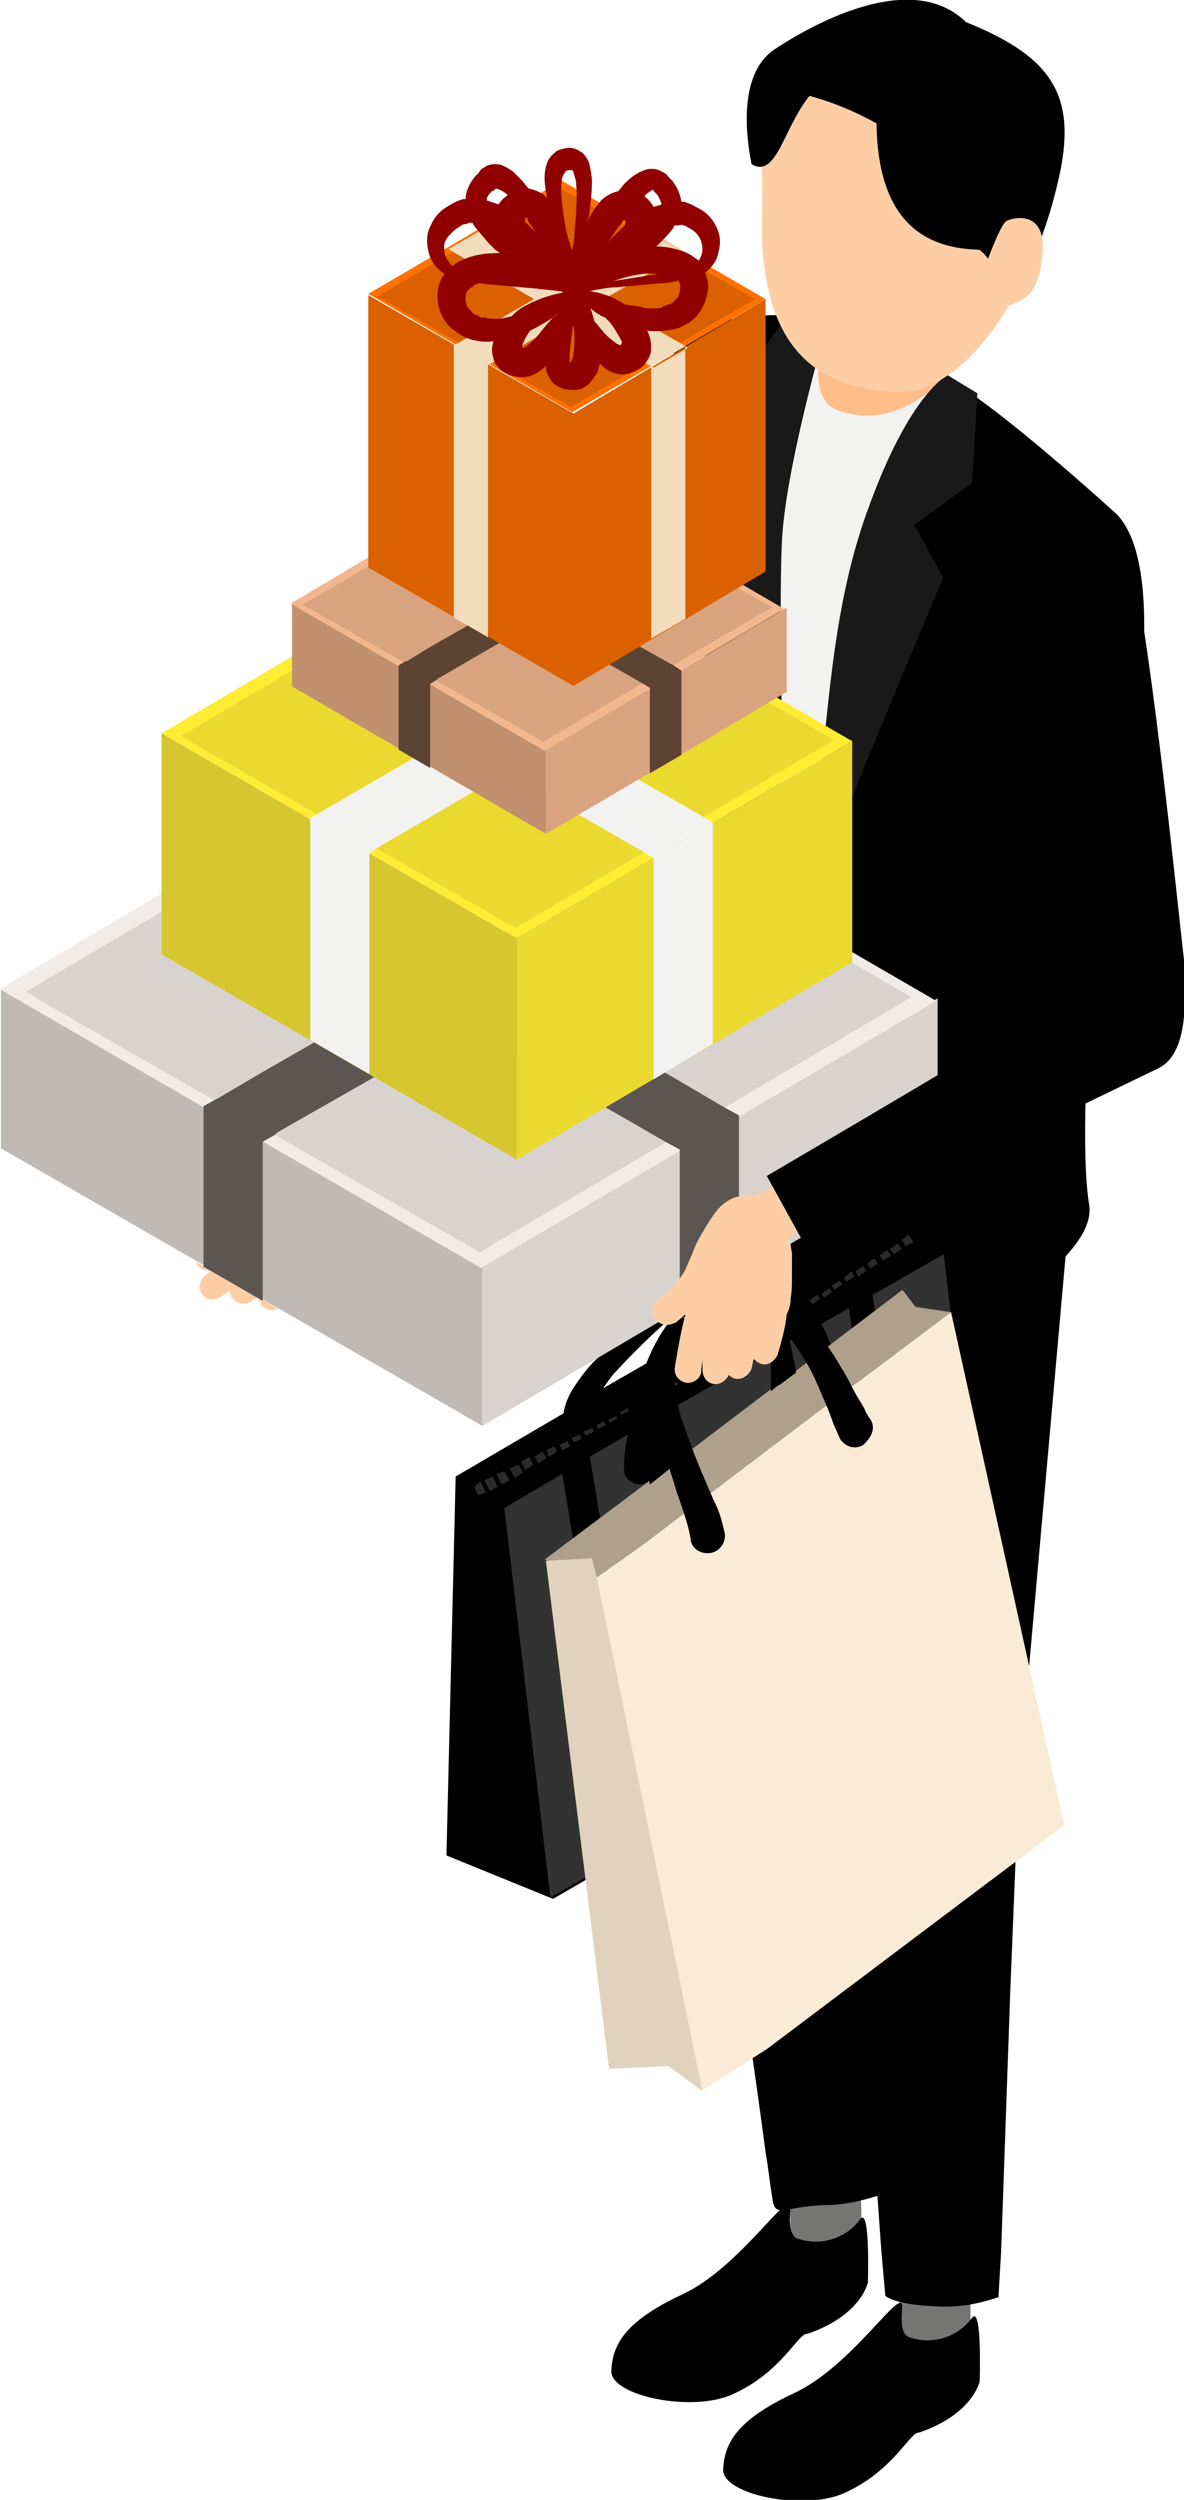 <?xml version="1.0" encoding="utf-8"?>
<!-- Generator: Adobe Illustrator 25.3.1, SVG Export Plug-In . SVG Version: 6.00 Build 0)  -->
<svg version="1.1" id="レイヤー_1" xmlns="http://www.w3.org/2000/svg" xmlns:xlink="http://www.w3.org/1999/xlink" x="0px"
	 y="0px" viewBox="0 0 90 190" style="enable-background:new 0 0 90 190;" xml:space="preserve">
<style type="text/css">
	.st0{fill:#FDCEA5;}
	.st1{fill:#757573;}
	.st2{fill:#FDBE89;}
	.st3{fill:#F2F2F0;}
	.st4{fill:#191919;}
	.st5{fill:#323232;}
	.st6{fill:#2A2A28;}
	.st7{fill:#AFA08C;}
	.st8{fill:#FAEBD7;}
	.st9{fill:#E1D2BE;}
	.st10{fill:#C0BAB6;}
	.st11{fill:#D9D3CF;}
	.st12{fill:#F2ECE8;}
	.st13{fill:#5C5652;}
	.st14{fill:#D6C62F;}
	.st15{fill:#EBD930;}
	.st16{fill:#FFEC35;}
	.st17{fill:#C0906F;}
	.st18{fill:#D9A37F;}
	.st19{fill:#F2B78F;}
	.st20{fill:#5C4333;}
	.st21{fill:#DA6000;}
	.st22{fill:#FF7100;}
	.st23{fill:#F3DCBC;}
	.st24{fill:#900000;}
</style>
<g id="グループ_833" transform="translate(711.47 319.282)">
	<path class="st0" d="M-696.6-223.4l4.7,2.7c-0.1,0.1-0.2,0.2-0.3,0.2c-0.2,0.2-0.5,0.3-0.8,0.3c-0.6,0-1-0.5-1-1c0,0,0,0,0,0
		l-0.7,0.5c-0.2,0.1-0.4,0.2-0.6,0.2c-0.6,0-1-0.5-1-1c0-0.3,0.2-0.7,0.5-0.9l0.4-0.3c0,0-0.1,0-0.1,0
		C-696.1-222.7-696.5-223-696.6-223.4z M-691.8-220.7c0,0.6,0.5,1,1,1c0.2,0,0.3-0.1,0.5-0.1L-691.8-220.7z"/>
	<path class="st1" d="M-646-149.1v-0.5l0-0.4l0-0.9c0-0.6,0-1.2-0.1-1.7l-5.4,0.2c0,0.6,0.1,1.1,0.1,1.7c0,0.6,0,1.1,0,1.7
		c0,0.6,0.5,1.1,1.1,1.1l3.2,0.1C-646.5-147.9-646-148.4-646-149.1C-646-149-646-149-646-149.1z M-637.7-141.5l0-3.4l-5.4-0.1l0,3.4
		c0,0.6,0.5,1.1,1.1,1.1l3.2,0C-638.2-140.4-637.7-140.9-637.7-141.5z"/>
	<path d="M-642.9-143.9c0.1-1.9-3.7,4.4-8.2,6.5s-5.3,3.9-5.4,5.8s6.1,3.2,9.2,1.8c3.8-1.7,5-4.7,5.7-4.6c4.1-1.4,4.6-3.9,4.6-3.9
		s0.2-5.9-0.6-4.8c-1.1,1.5-3.1,2.1-4.9,1.4C-643.1-142.2-642.9-143.2-642.9-143.9z M-651.4-151.4c0.1-1.9-3.7,4.4-8.2,6.5
		s-5.3,3.9-5.4,5.8s6.1,3.2,9.2,1.8c3.8-1.7,5-4.7,5.7-4.6c4.1-1.4,4.6-3.9,4.6-3.9s0.2-5.9-0.6-4.8c-1.1,1.5-3.1,2.1-4.9,1.4
		C-651.6-149.8-651.4-150.7-651.4-151.4z"/>
	<g id="グループ_831" transform="translate(33.726 20.912)">
		<path id="パス_1023" class="st2" d="M-682.7-319.3c1.1,1,7.7,1.2,8.9,1.6c-0.2,1.7-0.9,4.5-0.3,5.6c1.2,2,3.9,3.4,7.8,6.9
			l-13.3,1.1v0l-9.2-9.4c3.6,1.3,5.2,0.7,5.9-0.8C-682.3-315.4-682.6-317.6-682.7-319.3z"/>
		<path id="パス_1024" class="st3" d="M-682.3-316c0.1,0.3-2.1,5.9,0.8,7c4.7,1.7,8.3-2.7,8.3-2.7l7.4,7.5l-1,54.4
			c0,0-10.4,4.8-18.8,0.4c-8.8-4.6-8-9.1-8-9.1l3.5-56.8C-687.5-316.1-684.9-316.3-682.3-316z"/>
		<path d="M-660.3-301.1c0,0-9.3-8.5-12.9-10.3c-2.3,2.6-4,5.7-4.9,9.1c-2.4,11.2-4.7,25.7-7.4,33.3c-0.3-5.3-0.8-9-1.2-21.4
			c0.2-12.7,2.3-24.4,4.1-25.3c-2.6-1.1-7.2-0.2-7.2-0.2c-2.4-0.5-5,2.8-6.2,7.1c-1.7,11.2,0.3,34,0.8,39.3
			c0.4,4.9,0.2,9.9-0.5,14.8c-0.1,0.9,0.3,2.1,1.1,3.4l2.6,40.7c1.7,11.3,3.5,22.7,5,34c0.2,1.1,0.3,2.2,0.5,3.4
			c0.2,1.7,0.8,0.7,4,0.6c1.4,0,2.7-0.3,4-0.7l0.3,4.2l0.3,3.4c0,0,0.7,0.7,4,0.8c1.6,0.1,3.1-0.2,4.6-0.7l0.2-3.4l0.7-19.9l0.4-9.9
			l0.1-2.5l0-1.2l0.1-1.2l0.4-5l3.2-36c1-1.1,2-2.5,1.8-3.9c-0.6-3.5-0.3-12.7,0.6-19.1c1-7.1,2.4-12.5,3.2-18.7
			C-657.9-292.8-658-298.7-660.3-301.1z"/>
		<path class="st4" d="M-670.9-310.3l-2.3-1.4c-1.3,0.9-3.7,3.5-6.3,11c-2.9,8.5-2.7,17.3-4,23.6c-0.5,2.6-1.1,5.2-1.9,7.8
			c-0.2-7.9-0.7-26-0.3-30.6c0.5-5.9,3.5-16.1,3.5-16.1l-2.6-0.4c0,0-2.3,1.2-4.9,8.1l1.5,4l-2.7,2.6c0,0,3.8,25.5,5,30.2
			c0.2,0.9,0.6,2.9,0.6,2.9c0.9-1.4,1.7-3,2.4-4.6c1-3.2,9.4-23.1,9.4-23.1l-2.2-4l4.4-3.2L-670.9-310.3z"/>
	</g>
	<g id="グループ_832" transform="translate(42.06)">
		<path id="パス_1029" class="st0" d="M-674.3-304.4c-0.2,6.5-5.7,15.1-11,14.9s-10.7-2.4-10.3-13.9c0.1-2.7-0.4-5.4,0.6-8.6
			c0.6-2,2.8-3.9,5.8-4.8C-678-320.1-674.1-311-674.3-304.4z"/>
		<path id="パス_1030" d="M-680.1-317.6c6.7,2.7,8.5,5.7,7,12.1s-3.7,9-3.7,9s-1.2-3.1-2.3-3.8c-2.8-0.1-7.7-0.9-7.8-9.6
			c-1.6-0.9-3.3-1.6-5.1-2.1c-2,2.5-2.5,6.3-4.4,5.2c-0.5-2.5-0.9-6.9,1.7-8.7C-692.3-317.1-684.4-321.8-680.1-317.6z"/>
		<path id="パス_1031" class="st0" d="M-677.9-295.7c1.9-0.7,3.2-0.6,3.6-4.1s-2.1-3-2.7-2.7s-2,4.5-2,4.5L-677.9-295.7z"/>
	</g>
</g>
<g id="グループ_836" transform="translate(730.436 412.12)">
	<path d="M-658.7-316.8l-2.4-1.1l-1.4-1.3l-8.1,4.7c0,0,0,0,0,0c-0.7-0.5-1.6-0.8-2.4-0.9c-0.1-0.1-0.1-0.2-0.2-0.3
		c-0.3-0.2-0.6-0.4-1-0.5c-0.3-0.1-0.7,0-1,0c-0.5,0.1-1,0.4-1.5,0.7c-0.4,0.3-0.8,0.6-1.2,0.9c-0.8,0.6-1.5,1.2-2.3,1.8
		c-1.6,1.1-3.2,2.4-4.6,3.7c-0.8,0.7-1.4,1.5-2,2.4c-0.4,0.6-0.7,1.3-0.8,2l-8.2,4.8l-0.7,28.8l8.1,3.3l33.4-19.3L-658.7-316.8z
		 M-671.9-313.9l-0.4,0.2c0-0.2-0.1-0.3-0.1-0.5C-672.2-314.1-672-314-671.9-313.9z M-677-312.9c0.2-0.2,0.4-0.4,0.6-0.6
		c0.2-0.2,0.4-0.3,0.6-0.5c0.4-0.3,0.9-0.5,1.4-0.5c0.1,0,0.1,0,0.2,0c0.1,0.2,0.2,0.4,0.2,0.7c0,0.3,0.1,0.7,0.1,1.1l-5.2,3
		c0.1-0.1,0.1-0.2,0.2-0.4C-678.4-311.2-677.7-312.1-677-312.9z M-683.6-307.9c1.3-1.4,2.6-2.7,4.1-4c0.2-0.2,0.5-0.4,0.7-0.7
		c-0.5,0.6-0.9,1.1-1.3,1.7c-0.5,0.8-0.9,1.6-1.2,2.4l-3.3,1.9C-684.3-307-684-307.5-683.6-307.9z"/>
	<path class="st5" d="M-687.7-300.1l4.8,28.9l-5.7,3.3l-3.5-29.6L-687.7-300.1z M-668-311.5c0.6,1.1,1,2.3,1.1,3.5v0
		c0,0.6-0.4,1.1-1,1.1c-0.6,0-1.1-0.4-1.1-1c0-0.1,0-0.1,0-0.2c0.1-0.9-0.1-1.8-0.4-2.7l-11.1,6.4c-0.2,1.3-0.2,2.6-0.2,3.9v0
		c0,0.6-0.5,1.2-1.1,1.2c-0.6,0-1.2-0.5-1.2-1.1c0,0,0-0.1,0-0.1c0-0.9,0.1-1.7,0.3-2.6l-2.9,1.7l0,0l4.8,28.9l0,0l18.9-10.9
		l-4-29.3L-668-311.5z M-658.7-316.8l-5.4,3.1l0,0l4,29.3l0,0l4.9-2.8L-658.7-316.8z"/>
	<path class="st6" d="M-686.4-303.1l0.2,0.3l-0.6,0.3l-0.2-0.3L-686.4-303.1z M-687.9-302.3l0.2,0.4l0.6-0.3l-0.2-0.4L-687.9-302.3z
		 M-688.9-301.9l0.2,0.5l0.6-0.4l-0.2-0.4L-688.9-301.9z M-684.2-304.2l0.1,0.2l0.6-0.3l-0.1-0.2L-684.2-304.2z M-686.1-303.3
		l0.2,0.3l0.6-0.3l-0.1-0.3L-686.1-303.3z M-682.7-305.1l-0.6,0.3l0.1,0.2l0.6-0.3L-682.7-305.1z M-689.8-301.4l0.3,0.5l0.6-0.4
		l-0.3-0.5L-689.8-301.4z M-685.1-303.8l0.1,0.3l0.6-0.3l-0.1-0.3L-685.1-303.8z M-692.7-300.1l0.4,0.8l0.6-0.3l-0.4-0.7
		L-692.7-300.1z M-690.8-301l0.3,0.6l0.6-0.4l-0.3-0.6L-690.8-301z M-694.4-299.1l0.3,0.6c0.2,0,0.4-0.1,0.6-0.2l-0.4-0.8
		C-694.1-299.4-694.3-299.2-694.4-299.1z M-667.2-313.9l-0.2-0.3l-0.6,0.4l0.2,0.3L-667.2-313.9z M-668.1-313.4l-0.2-0.3l-0.6,0.4
		l0.2,0.3L-668.1-313.4z M-693.6-299.6l0.4,0.8l0.6-0.3l-0.4-0.8L-693.6-299.6z M-691.7-300.5l0.4,0.7l0.6-0.4l-0.3-0.6
		L-691.7-300.5z M-680.1-306.5c0,0.1,0,0.2-0.1,0.3l0.3-0.2l-0.1-0.2L-680.1-306.5z M-666.3-315l0.2,0.3l0.6-0.4l-0.2-0.4
		L-666.3-315z M-664.5-316.1l0.2,0.4l0.6-0.4l-0.3-0.4L-664.5-316.1z M-665.4-315.5l0.2,0.4l0.6-0.4l-0.2-0.4L-665.4-315.5z
		 M-670.3-312.4l-0.4,0.2l0.2,0.3l0.4-0.2C-670.2-312.2-670.3-312.3-670.3-312.4z M-667.2-314.4l0.2,0.3l0.6-0.4l-0.2-0.3
		L-667.2-314.4z M-661.4-318.3c-0.2,0.2-0.3,0.3-0.5,0.4l0.3,0.5c0.2-0.1,0.4-0.2,0.6-0.3L-661.4-318.3z M-663.6-316.7l0.3,0.4
		l0.6-0.4l-0.3-0.4L-663.6-316.7z M-662.8-317.2l0.3,0.4l0.6-0.4l-0.3-0.4L-662.8-317.2z M-679.6-306.8l0.1,0.2l0.6-0.3l-0.1-0.2
		L-679.6-306.8z"/>
</g>
<g id="グループ_838" transform="translate(738.196 416.534)">
	<g id="グループ_837" transform="translate(0 0.797)">
		<path id="パス_1075" class="st7" d="M-665.9-317.6l-4.4,3.3l-1.6,1.2l-3.1,2.3l-10.3,7.8l-2.6,2l-1.6,1.2l-3.4,2.4l-3.9-1.4
			l7.6-5.7l2.3-1.7l7.9-6l0.2-0.1l9.2-7l1,1.3L-665.9-317.6z"/>
		<path id="パス_1076" class="st8" d="M-657.3-278.6l-4,3l-1.6,1.2l-15.4,11.6l-1.6,1.2l-5,3.2l-8-39l3.4-2.4l1.6-1.2l2.6-2
			l10.3-7.8l3.1-2.3l1.6-1.2l4.4-3.3L-657.3-278.6z"/>
		<path id="パス_1077" class="st9" d="M-684.8-258.4l-2.6-1.9l-4.5,0.2l-4.8-38.6l3.5-0.2l0.4,1.6L-684.8-258.4z"/>
	</g>
	<path d="M-672-308.6c-0.2-0.3-0.4-0.6-0.5-0.9l-0.6-1c-0.4-0.7-0.7-1.4-1.1-2c-0.8-1.4-1.7-2.7-2.8-3.8c-0.6-0.6-1.2-1.1-1.9-1.6
		c-0.2-0.2-0.5-0.3-0.8-0.4c-0.2-0.2-0.3-0.3-0.5-0.4c-0.7-0.4-1.5-0.5-2.2-0.4c-0.7,0.2-1.3,0.4-1.8,0.8c-0.2,0.1-0.3,0.2-0.5,0.3
		c-0.4,0.2-0.8,0.5-1.2,0.8c-0.6,0.5-1.2,1.1-1.6,1.8c-0.3,0.4-0.6,0.8-0.8,1.2c-0.6,1.2-1,2.5-1.1,3.8c-0.1,1.3,0,2.6,0.2,3.9
		c0.1,1,0.3,1.9,0.4,2.8l1.5-1.2c0.1,0.4,0.3,0.9,0.4,1.3c0.2,0.7,0.5,1.4,0.7,2.1c0.2,0.6,0.4,1.3,0.5,1.9v0c0,0,0,0.1,0,0.1
		c0.1,0.7,0.8,1.1,1.5,1c0.7-0.1,1.2-0.8,1.1-1.5c-0.2-0.8-0.4-1.7-0.8-2.4c-0.3-0.7-0.6-1.4-0.9-2.1c-0.6-1.4-1.1-2.8-1.6-4.2
		c-0.4-1.4-0.6-2.8-0.6-4.2c0-0.6,0.2-1.1,0.4-1.6c0.4-0.7,0.9-1.4,1.5-1.9c0.3-0.3,0.6-0.5,0.9-0.7c0.2-0.1,0.5-0.3,0.7-0.4
		c0.6-0.3,1.3-0.3,2-0.2c0.3,0.1,0.6,0.2,0.8,0.3c0.2,0.3,0.4,0.5,0.5,0.9c0.4,1.1,0.6,2.2,0.6,3.3c0,0.6,0,1.2,0,1.8l0,0.6l0.5-0.4
		l0.2-0.1l1.2-0.9c0-0.4-0.1-0.7-0.2-1.1c-0.1-0.7-0.3-1.4-0.5-2c0,0,0,0,0,0.1c0.9,1.2,1.7,2.4,2.3,3.8c0.3,0.7,0.6,1.4,0.9,2.1
		l0.4,1.1c0.2,0.4,0.3,0.7,0.5,1.1l0,0c0,0,0.1,0.1,0.1,0.1c0.4,0.5,1.1,0.6,1.6,0.3C-671.8-307.4-671.7-308.1-672-308.6z"/>
</g>
<g id="グループ_851" transform="translate(696.671 330.733)">
	<g id="グループ_840" transform="translate(0 43.34)">
		<g id="グループ_839">
			<path id="パス_1079" class="st10" d="M-660-277.8v12.1l-36.6-21.1v-12.1L-660-277.8z"/>
			<path id="パス_1080" class="st11" d="M-660-277.8v12.1l15.1-8.9l4.5-2.7l15-8.8v-12.1l0,0l-15,8.8l0,0l-4.5,2.7l0,0L-660-277.8
				L-660-277.8z"/>
			<path id="パス_1081" class="st12" d="M-696.7-298.9L-696.7-298.9l36.6,21.2l0,0l15.1-8.9l0,0l4.5-2.6l15-8.8l-15-8.7l-4.5-2.6
				l-17.1-9.9l-15,8.8l-4.5,2.6L-696.7-298.9z"/>
			<path id="パス_1082" class="st11" d="M-627.4-298.3l-2,1.2l-30.8,18.2l-32.5-18.6l-2-1.2l32.9-19.4L-627.4-298.3z"/>
		</g>
		<polygon class="st13" points="-641.6,-289.9 -645,-291.9 -656.9,-298.8 -656.9,-298.8 -642.5,-307 -641.7,-307.5 -645,-309.4 
			-646.2,-310.1 -647.1,-309.6 -661.4,-301.4 -661.4,-301.4 -676,-309.8 -677.1,-310.4 -681.6,-307.8 -681.6,-307.8 -680.5,-307.1 
			-665.9,-298.8 -676.7,-292.6 -680.1,-290.6 -680.3,-290.5 -681.2,-290 -681.2,-290 -681.2,-277.8 -676.7,-275.2 -676.7,-287.3 
			-676.7,-287.3 -675.8,-287.8 -675.6,-288 -661.4,-296.1 -646.1,-287.3 -645,-286.7 -645,-274.5 -640.5,-277.2 -640.5,-289.3 		"/>
	</g>
	<g id="グループ_843" transform="translate(12.31 29.299)">
		<g id="グループ_841">
			<path id="パス_1085" class="st14" d="M-669.7-288.7v16.8l-27-15.6v-16.8L-669.7-288.7z"/>
			<path id="パス_1086" class="st15" d="M-644.2-303.7v16.8l-25.5,15v-16.8L-644.2-303.7z"/>
			<path id="パス_1087" class="st16" d="M-644.2-303.7l-25.5,15l-27-15.6l25.5-15L-644.2-303.7z"/>
			<path id="パス_1088" class="st15" d="M-645.6-303.8l-1.5,0.9l-22.7,13.4l-23.9-13.7l-1.5-0.9l24.2-14.3L-645.6-303.8z"/>
		</g>
		<g>
			<polygon class="st3" points="-659.3,-294.8 -654.8,-297.5 -655.6,-298 -665.9,-303.9 -665.9,-303.9 -655.9,-309.7 -655.2,-310.1 
				-659.8,-312.7 -660.4,-312.3 -670.5,-306.5 -670.5,-306.5 -681,-312.6 -681.8,-313 -686.3,-310.4 -685.5,-309.9 -675,-303.9 
				-684.8,-298.2 -685.5,-297.8 -680.9,-295.2 -680.3,-295.6 -670.5,-301.3 -660.1,-295.3 			"/>
			<polygon class="st3" points="-685.4,-297.8 -685.4,-281 -680.9,-278.4 -680.9,-295.2 -680.9,-295.2 			"/>
			<polygon class="st3" points="-659.3,-294.8 -659.3,-294.8 -659.3,-278 -654.8,-280.7 -654.8,-297.5 			"/>
		</g>
	</g>
	<g id="グループ_845" transform="translate(22.127 23.641)">
		<g id="グループ_844">
			<path id="パス_1093" class="st17" d="M-677.3-297.4v6.4l-19.3-11.2v-6.4L-677.3-297.4z"/>
			<path id="パス_1094" class="st18" d="M-677.3-297.4v6.4l8-4.7l2.4-1.4l7.9-4.7v-6.4l0,0l-7.9,4.7l0,0l-2.4,1.4l0,0
				L-677.3-297.4L-677.3-297.4z"/>
			<path id="パス_1095" class="st19" d="M-696.7-308.5L-696.7-308.5l19.3,11.2l0,0l7.9-4.7l0,0l2.4-1.4l7.9-4.7l-7.9-4.6l-2.4-1.4
				l-9-5.2l-7.9,4.7l-2.4,1.4L-696.7-308.5z"/>
			<path id="パス_1096" class="st18" d="M-660.1-308.2l-1.1,0.6l-16.3,9.6l-17.2-9.8l-1.1-0.6l17.4-10.2L-660.1-308.2z"/>
		</g>
		<polygon class="st20" points="-667.6,-303.8 -669.4,-304.8 -675.7,-308.4 -675.6,-308.5 -668.1,-312.8 -667.6,-313.1 
			-669.4,-314.1 -670,-314.4 -670.5,-314.2 -678,-309.8 -678.1,-309.8 -685.8,-314.3 -686.4,-314.6 -688.7,-313.2 -688.7,-313.2 
			-688.1,-312.9 -680.5,-308.4 -686.1,-305.2 -687.9,-304.1 -688,-304.1 -688.5,-303.8 -688.5,-303.8 -688.5,-297.4 -686.1,-296 
			-686.1,-302.4 -685.6,-302.7 -685.5,-302.8 -678.1,-307.1 -669.9,-302.4 -669.4,-302.1 -669.4,-295.6 -667,-297 -667,-303.4 		"/>
	</g>
	<g id="グループ_850" transform="translate(28.024 0)">
		<g id="グループ_846">
			<polygon class="st21" points="-681.1,-299.3 -681.1,-299.3 -681.1,-299.3 -696.7,-308.3 -696.7,-287.6 -681.1,-278.6 
				-681.1,-278.6 -681.1,-278.6 -666.5,-287.3 -666.5,-308 			"/>
			<path id="パス_1101" class="st22" d="M-666.5-308l-14.7,8.6l-15.5-9l14.7-8.6L-666.5-308z"/>
			<path id="パス_1102" class="st21" d="M-667.3-308l-0.9,0.5l-13.1,7.7l-13.8-7.9l-0.9-0.5l13.9-8.2L-667.3-308z"/>
		</g>
		<path class="st23" d="M-675.6-303.1l-5.9-3.4l-5.7,3.3l-0.4,0.2l-2.6-1.5l0.4-0.2l5.7-3.3l0,0l-6-3.5l-0.5-0.3l2.6-1.5l0.5,0.3
			l6.1,3.5l0,0l0,0l5.8-3.3l0.4-0.2l2.6,1.5l-0.4,0.2l-5.8,3.3l0,0l5.9,3.4l0.5,0.3l-2.6,1.5L-675.6-303.1z M-690.2-283.8l2.6,1.5
			V-303l0,0l-2.6-1.5V-283.8z M-675.2-302.9L-675.2-302.9l0,20.7l2.6-1.5v-20.7L-675.2-302.9z"/>
		<path class="st24" d="M-670.3-313.6c-0.3-0.6-0.8-1.1-1.5-1.4c-0.3-0.2-0.6-0.3-0.9-0.4c-0.1,0-0.1,0-0.2,0
			c-0.1-0.6-0.3-1.1-0.7-1.6c-0.1-0.1-0.2-0.2-0.3-0.3c-0.1-0.2-0.3-0.3-0.5-0.4c-0.2-0.1-0.4-0.2-0.7-0.2c-0.2,0-0.4,0-0.6,0.1
			c-0.6,0.2-1.1,0.6-1.5,1c-0.2,0.2-0.3,0.4-0.5,0.6c-0.5,0.1-1,0.4-1.3,0.7c-0.4,0.5-0.8,1-1,1.6c0-0.2,0.1-0.4,0.1-0.6
			c0.1-0.8,0.2-1.6,0.2-2.4c0-0.5-0.1-0.9-0.2-1.4c-0.1-0.3-0.3-0.6-0.5-0.8c-0.3-0.2-0.6-0.4-1-0.4c-0.3,0-0.6,0.1-0.9,0.2
			c-0.3,0.2-0.5,0.4-0.7,0.7c-0.2,0.4-0.3,0.9-0.3,1.4c0,0.5,0.1,1,0.2,1.5c0,0,0,0,0,0c-0.4-0.4-0.9-0.6-1.4-0.7c0,0,0,0,0,0
			c-0.2-0.2-0.4-0.5-0.6-0.7c-0.2-0.2-0.4-0.4-0.6-0.6c-0.3-0.2-0.6-0.4-0.9-0.5c-0.4-0.1-0.9-0.1-1.3,0.2c-0.2,0.1-0.3,0.2-0.4,0.4
			c-0.1,0.1-0.2,0.2-0.3,0.3c-0.4,0.5-0.7,1.1-0.7,1.7c-0.1,0-0.1,0-0.2,0c-0.3,0.1-0.6,0.2-0.9,0.4c-0.6,0.3-1.2,0.8-1.5,1.5
			c-0.4,0.7-0.4,1.4-0.2,2.2c0.2,0.7,0.6,1.2,1.2,1.6c0,0,0,0.1-0.1,0.1c-0.4,0.6-0.5,1.4-0.4,2.1c0.1,0.7,0.4,1.3,0.9,1.8
			c0.2,0.2,0.5,0.4,0.8,0.6c0.3,0.2,0.6,0.3,0.9,0.4c0.5,0.1,1.1,0.2,1.6,0.1c0,0.2-0.1,0.4-0.1,0.6c0,0.3,0.1,0.7,0.2,1
			c0.2,0.3,0.4,0.6,0.8,0.8c0.5,0.3,1.1,0.4,1.7,0.3c0.5-0.1,0.9-0.4,1.3-0.7c0-0.1,0.1-0.1,0.1-0.2c0,0.1,0,0.1,0,0.2
			c0,0.3,0.2,0.7,0.4,1c0.2,0.3,0.6,0.5,0.9,0.6c0.3,0.1,0.6,0.1,0.9,0.1c0.4,0,0.8-0.2,1.1-0.5c0.2-0.2,0.4-0.5,0.6-0.8
			c0.1-0.2,0.1-0.4,0.2-0.7c0,0,0.1,0.1,0.1,0.1c0.4,0.4,0.8,0.6,1.3,0.7c0.6,0.1,1.1-0.1,1.6-0.4h0c0.3-0.2,0.5-0.4,0.7-0.8
			c0.2-0.3,0.2-0.6,0.2-0.9c0-0.4-0.1-0.8-0.3-1.2c0.8,0.1,1.6,0,2.4-0.2c0.3-0.1,0.5-0.3,0.8-0.4c0.2-0.2,0.5-0.4,0.7-0.7
			c0.4-0.5,0.6-1.1,0.7-1.7c0.1-0.5,0-0.9-0.2-1.4c0.5-0.4,0.9-0.9,1-1.5C-669.9-312.2-669.9-312.9-670.3-313.6z M-672.5-313.5
			c0.4,0.2,0.7,0.4,0.9,0.7c0.2,0.3,0.3,0.7,0.3,1c0,0.3-0.1,0.6-0.3,0.9c0,0-0.1-0.1-0.1-0.1c-0.1-0.1-0.3-0.2-0.4-0.3
			c-0.3-0.2-0.6-0.3-0.9-0.4c-0.6-0.2-1.2-0.3-1.8-0.3c0,0,0,0,0,0l0.2-0.2c0.4-0.4,0.7-0.7,1-1.1c0.1-0.1,0.1-0.2,0.2-0.3
			c0.1,0,0.2,0,0.3,0C-672.9-313.7-672.7-313.6-672.5-313.5z M-677.1-314C-677.1-314-677.1-314-677.1-314
			C-677.1-314.1-677.1-314-677.1-314z M-677.2-314C-677.2-314-677.2-314-677.2-314C-677.1-314-677.1-314-677.2-314
			c0.1,0.2,0,0.3,0,0.4c-0.5,0.5-1.1,1-1.5,1.6c0.4-0.5,0.7-1.1,1.1-1.6c0.1-0.1,0.2-0.2,0.3-0.4C-677.2-314-677.2-314-677.2-314z
			 M-684.4-313.7c0.2,0.2,0.3,0.5,0.5,0.7c-0.3-0.3-0.6-0.6-0.9-0.9c0-0.1,0-0.1,0-0.2c0,0,0.1,0,0.1-0.1c0,0,0,0,0.1,0
			C-684.6-314-684.5-313.8-684.4-313.7z M-678.2-309.3c0.7-0.3,1.5-0.5,2.3-0.6c0.5-0.1,0.9,0,1.4,0c-0.1,0-0.1,0-0.2,0l-3.2,0.5
			L-678.2-309.3L-678.2-309.3z M-675.1-316.3C-675.1-316.3-675.1-316.3-675.1-316.3c0.1,0,0.1,0,0.1,0.1c0.1,0.1,0.1,0.1,0.2,0.2
			c0,0,0,0,0,0c0.2,0.2,0.3,0.5,0.4,0.8c-0.2,0.1-0.4,0.1-0.6,0.2c-0.2-0.3-0.4-0.6-0.7-0.8c0,0,0,0,0,0
			C-675.6-316-675.4-316.1-675.1-316.3z M-682-316.9c0-0.3,0.1-0.5,0.3-0.8c0.1-0.1,0.2-0.1,0.4-0.1c0.1,0,0.1,0,0.1,0
			s0.1,0.1,0.1,0.2c0.1,0.3,0.2,0.6,0.2,0.9c0.1,0.7,0,1.5,0,2.2c-0.1,0.8-0.1,1.5-0.2,2.3l-0.1,0.5c-0.1-0.3-0.2-0.6-0.3-0.9
			c-0.2-0.7-0.3-1.4-0.4-2.1C-682-315.5-682.1-316.2-682-316.9z M-687-316.4C-687-316.4-687-316.4-687-316.4
			c0.4,0.1,0.7,0.3,0.9,0.5c-0.3,0.2-0.5,0.4-0.7,0.7c-0.3-0.1-0.6-0.2-0.9-0.3c0-0.3,0.2-0.5,0.4-0.7
			C-687.2-316.2-687.1-316.3-687-316.4z M-690.6-312.8c0.3-0.3,0.6-0.6,1-0.8c0.1-0.1,0.2-0.1,0.3-0.1s0.2-0.1,0.3-0.1
			c0.1,0,0.1,0,0.2,0c0.1,0.1,0.1,0.2,0.2,0.3c0.3,0.4,0.7,0.8,1,1.2c0.2,0.2,0.3,0.3,0.5,0.5c0.1,0.1,0.3,0.2,0.4,0.3
			c-1,0-1.9,0.1-2.8,0.5l-0.2,0.1l-0.2,0.1c-0.2,0.1-0.3,0.2-0.4,0.3c0,0,0,0,0,0c0,0,0,0,0,0c-0.3-0.3-0.6-0.7-0.6-1.1
			C-691-312.1-690.9-312.4-690.6-312.8z M-687.8-306.6c-0.1,0-0.2,0-0.3,0s-0.2-0.1-0.2-0.1c-0.1-0.1-0.3-0.1-0.4-0.2
			c-0.1-0.1-0.2-0.2-0.3-0.3c-0.2-0.2-0.3-0.5-0.3-0.7c0-0.2,0-0.5,0.1-0.7c0,0,0.1-0.1,0.1-0.1c0,0,0.1-0.1,0.1-0.1
			c0,0,0.1-0.1,0.2-0.1l0.1-0.1l0.1-0.1c0.1,0,0.2-0.1,0.3-0.1c0.3,0,0.6,0.1,1,0.1c1.1,0.1,2.2,0.2,3.4,0.3
			c0.6,0.1,1.1,0.1,1.7,0.2c0.1,0,0.2,0,0.3,0.1c-1.1,0.2-2.2,0.6-3.2,1.2c-0.3,0.2-0.5,0.4-0.7,0.6c0,0,0,0,0,0
			c-0.4,0.1-0.8,0.2-1.2,0.2C-687.4-306.5-687.6-306.5-687.8-306.6z M-685.1-304.2C-685.1-304.2-685.1-304.2-685.1-304.2
			C-685.1-304.2-685.1-304.2-685.1-304.2z M-683.6-305.5c-0.3,0.4-0.7,0.8-1.1,1.1c-0.1,0.1-0.2,0.1-0.3,0.1c0,0,0,0,0,0
			c0,0,0,0,0,0c0-0.1,0-0.3,0.1-0.4c0.1-0.3,0.3-0.6,0.5-0.9c0.6-0.3,1.1-0.6,1.6-0.9c0.2-0.1,0.3-0.3,0.5-0.4c0,0,0,0,0,0
			C-682.8-306.5-683.2-306-683.6-305.5z M-681.3-303.2C-681.3-303.2-681.3-303.2-681.3-303.2C-681.3-303.2-681.3-303.2-681.3-303.2
			C-681.3-303.2-681.3-303.2-681.3-303.2z M-681.3-303.1C-681.3-303.1-681.3-303.1-681.3-303.1
			C-681.3-303.1-681.3-303.1-681.3-303.1z M-681.1-303.2C-681.1-303.2-681.1-303.2-681.1-303.2
			C-681.1-303.2-681.1-303.2-681.1-303.2L-681.1-303.2z M-681.1-303.9c0,0.2-0.1,0.5-0.2,0.7c0,0,0,0-0.1,0c0-0.1,0-0.2,0-0.3
			c0-0.7,0.1-1.3,0.2-2c0-0.2,0-0.3,0.1-0.5c0,0,0,0,0,0C-681-305.3-681-304.6-681.1-303.9z M-677.5-304.5c0,0-0.1,0-0.3-0.1
			c-0.4-0.3-0.8-0.6-1.1-1c-0.2-0.2-0.4-0.5-0.6-0.7c-0.1-0.3-0.2-0.7-0.3-1c0.2,0.2,0.5,0.4,0.7,0.5c0.1,0.1,0.2,0.1,0.4,0.2
			c0.1,0.1,0.3,0.3,0.4,0.4c0.3,0.4,0.6,0.9,0.8,1.3C-677.4-304.8-677.4-304.7-677.5-304.5C-677.4-304.5-677.5-304.5-677.5-304.5z
			 M-677.4-304.5C-677.4-304.5-677.4-304.5-677.4-304.5C-677.4-304.4-677.4-304.5-677.4-304.5z M-673.2-308.1
			c-0.1,0.1-0.2,0.2-0.3,0.3c-0.1,0.1-0.2,0.2-0.4,0.2l-0.2,0.1c-0.1,0-0.2,0-0.2,0.1c-0.2,0.1-0.3,0.1-0.5,0.1c-0.2,0-0.4,0-0.5,0
			c-0.2,0-0.4,0-0.6-0.1c-0.4-0.1-0.9-0.1-1.3-0.2c-0.8-0.5-1.7-0.9-2.7-1c0.2,0,0.3-0.1,0.5-0.1c0.5-0.1,1.1-0.2,1.6-0.2
			c1.1-0.1,2.1-0.2,3.2-0.3c0.5,0,1-0.1,1.5-0.2c0.1,0.2,0.1,0.4,0.1,0.5C-673-308.5-673.1-308.3-673.2-308.1z"/>
	</g>
</g>
<path class="st0" d="M60,94l0.7-0.4l-1.9-3.5l-1.4,0.8c-1.1-0.2-2.2,0.2-2.9,1.1c-0.4,0.5-0.7,1-1,1.5c-0.3,0.5-0.6,1-0.8,1.6
	c-0.2,0.5-0.4,0.9-0.6,1.4c-0.5,0.9-1.2,1.7-2.1,2.3c-0.3,0.2-0.4,0.5-0.4,0.8c0,0.6,0.5,1.1,1.1,1.1c0.2,0,0.5-0.1,0.7-0.2
	c0.2-0.2,0.5-0.4,0.7-0.6c0,0,0,0.1,0,0.1c-0.1,0.1-0.1,0.2-0.1,0.3c-0.3,1.2-0.5,2.4-0.7,3.6c0,0,0,0,0,0c-0.1,0.6,0.3,1.1,0.9,1.2
	c0,0,0.1,0,0.1,0c0.5,0,1-0.4,1-0.9c0-0.3,0.1-0.6,0.1-0.9l0,0.8c0,0,0,0,0,0c0,0.6,0.4,1.1,1,1.1h0c0.4,0,0.8-0.3,1-0.7
	c0.2,0.2,0.4,0.3,0.7,0.3c0.4,0,0.8-0.3,1-0.7c0.1-0.3,0.1-0.5,0.2-0.8c0.2,0.2,0.5,0.4,0.8,0.4c0.4,0,0.8-0.3,1-0.7
	c0.3-1,0.6-2.1,0.7-3.1c0.2-0.4,0.3-0.8,0.3-1.2c0.1-0.6,0.1-1.1,0.1-1.7c0-0.6,0-1.2,0-1.8C60.1,94.8,60.1,94.4,60,94z"/>
<g id="グループ_854" transform="translate(752.987 359.076)">
	<path id="パス_1124" d="M-666.6-314.6c-0.1-0.6-0.3-1.2-0.5-1.7c-2-4-6.7-4-7.6,0.4c-0.1,0.7-0.2,1.5-0.2,2.2
		c0.1,6.1,3.3,29.7,3.4,30.1c0,0.3-23.2,13.9-23.2,13.9l2.7,4.9c0,0,27.1-13.1,27.1-13.1c2.2-1.1,1.9-5.1,2-5.3c0-0.8,0-1.5,0-2.2
		C-663.1-286.7-665-306-666.6-314.6z"/>
</g>
</svg>

